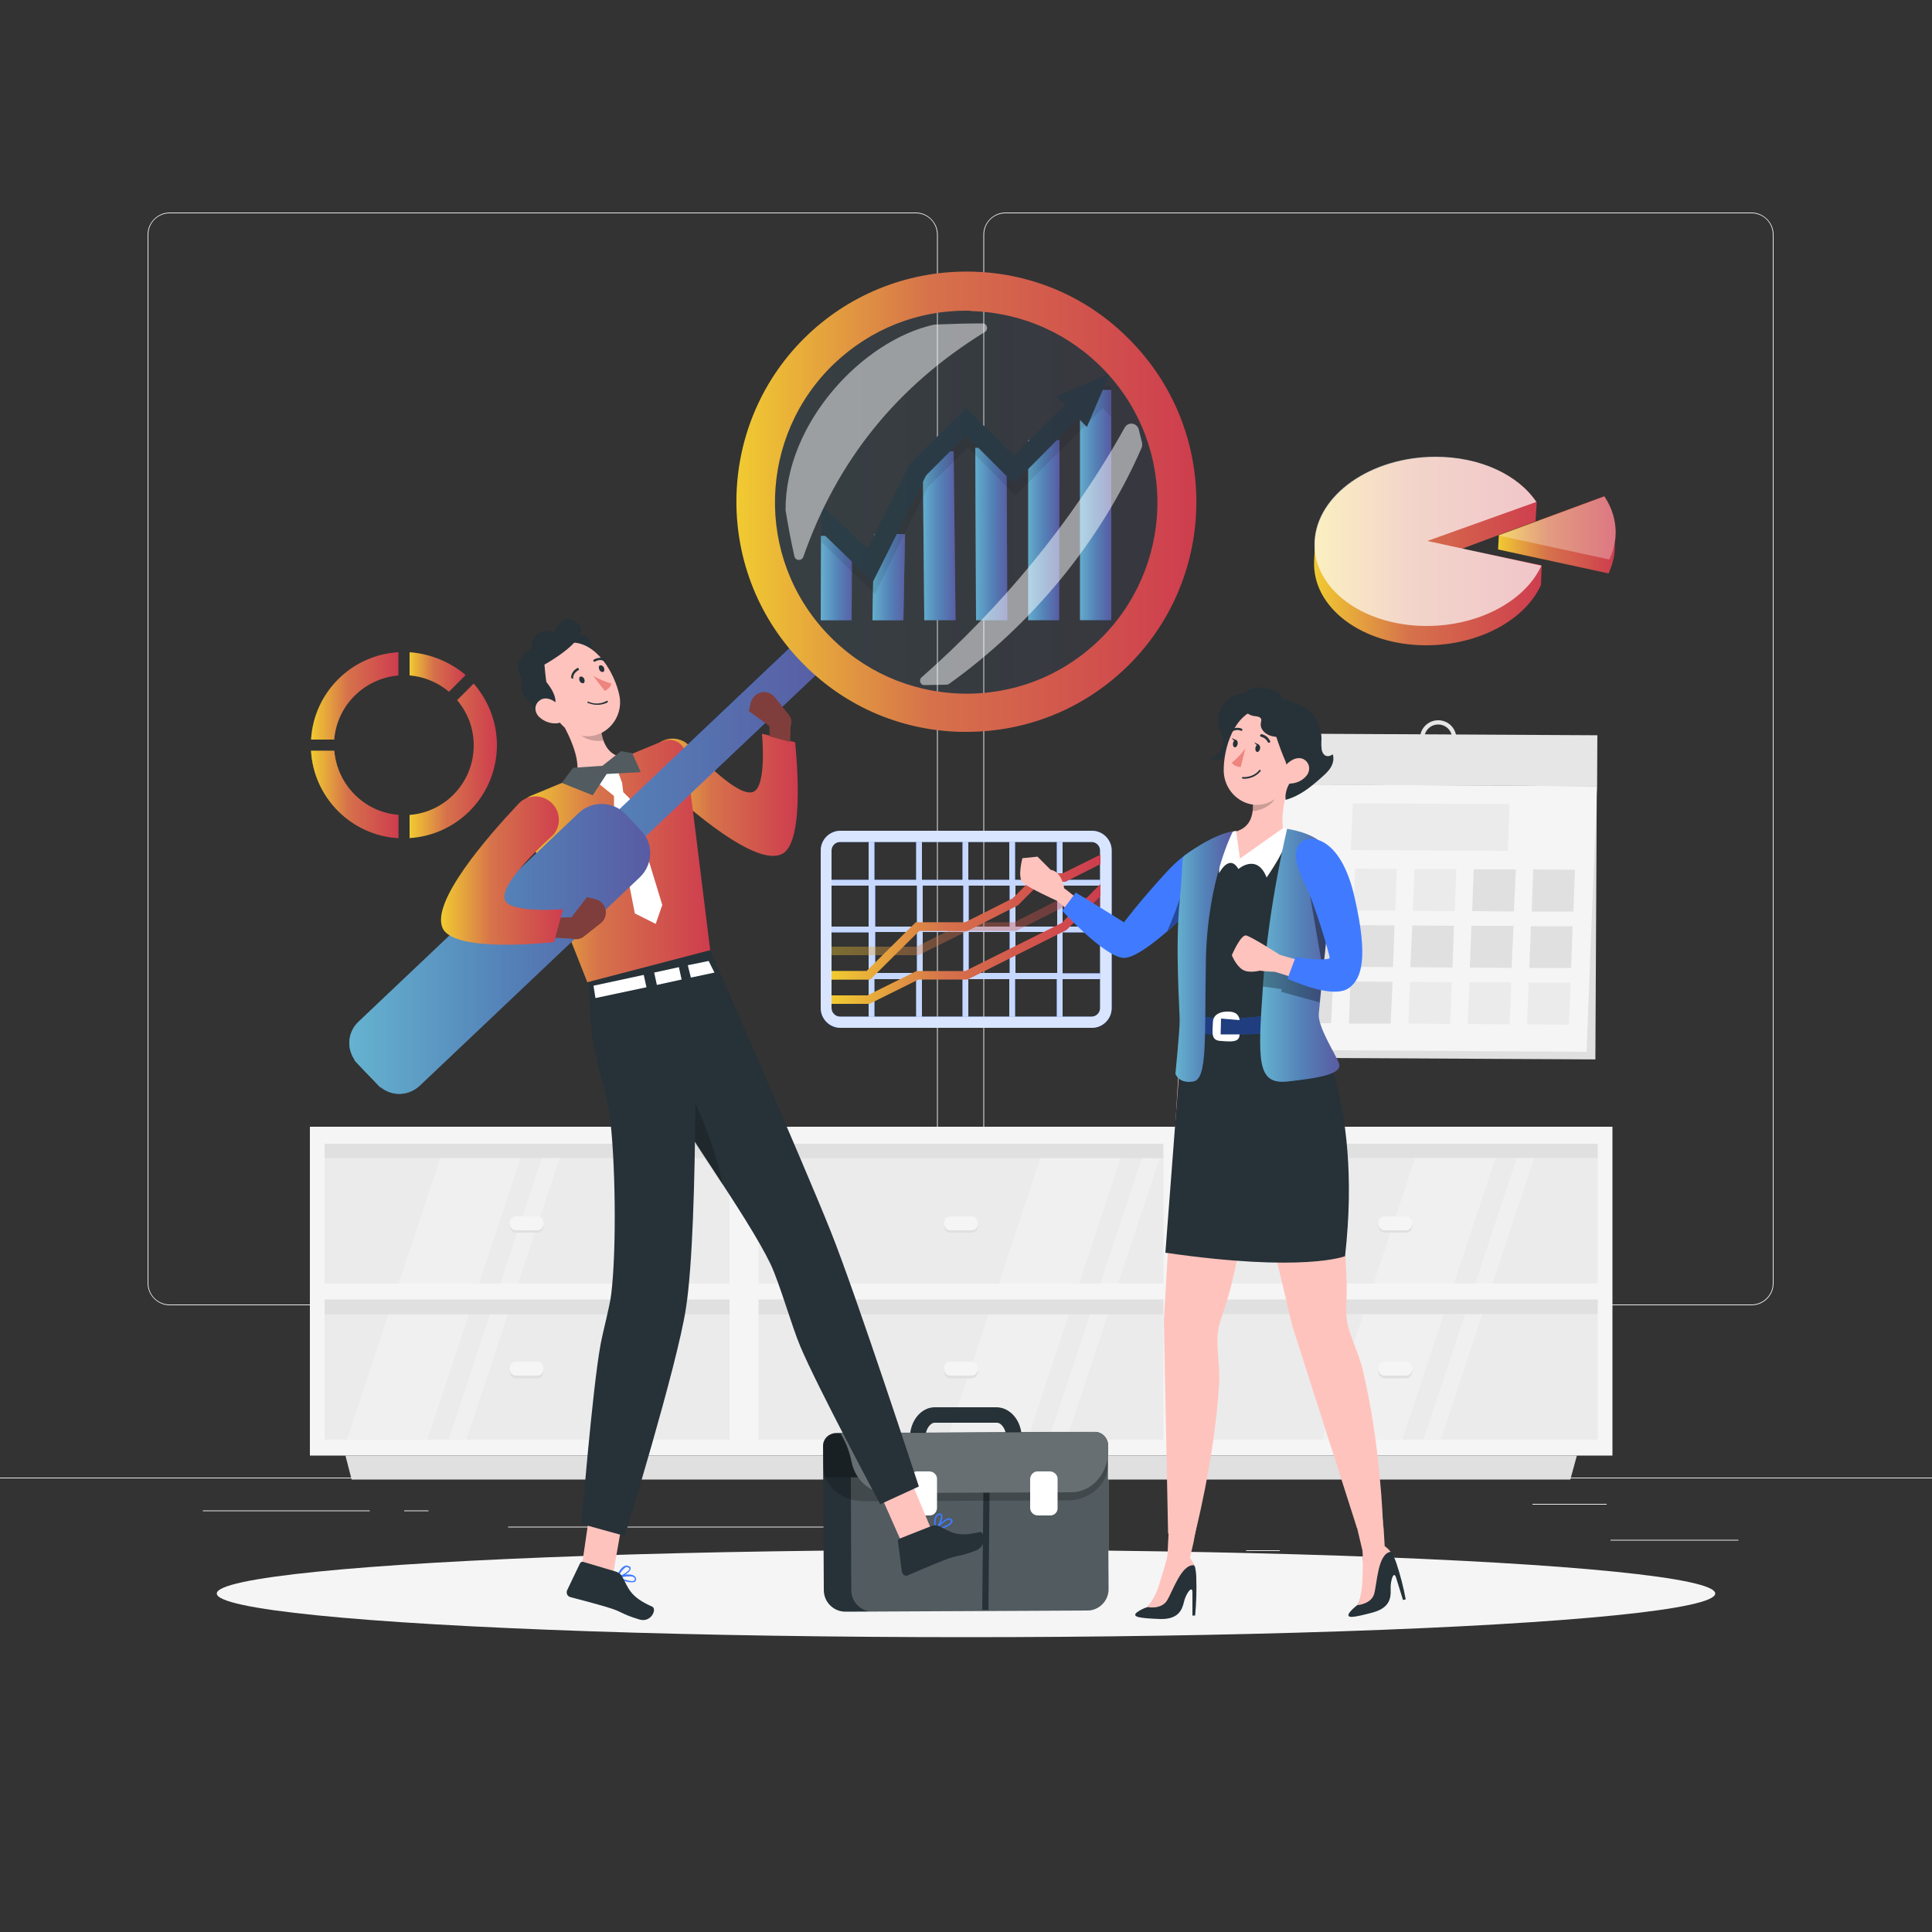 <?xml version="1.0" encoding="utf-8"?>
<!-- Generator: Adobe Illustrator 26.0.1, SVG Export Plug-In . SVG Version: 6.00 Build 0)  -->
<svg version="1.1" xmlns="http://www.w3.org/2000/svg" xmlns:xlink="http://www.w3.org/1999/xlink" x="0px" y="0px"
	 viewBox="0 0 500 500" style="enable-background:new 0 0 500 500;" xml:space="preserve">
<rect x="0" y="0" width="500" height="500" fill="#333333" stroke="none"/>
<style type="text/css">
	.st0{display:none;}
	.st1{display:inline;}
	.st2{fill:#407BFF;}
	.st3{opacity:0.9;fill:#FFFFFF;}
	.st4{fill:#EBEBEB;}
	.st5{fill:#F0F0F0;}
	.st6{fill:#E0E0E0;}
	.st7{fill:#F5F5F5;}
	.st8{fill:#E6E6E6;}
	.st9{fill:none;}
	.st10{fill:url(#SVGID_1_);}
	.st11{opacity:0.7;fill:#FFFFFF;}
	.st12{fill:url(#SVGID_00000008148454039232110380000013312311998436781985_);}
	.st13{opacity:0.3;fill:#FFFFFF;}
	.st14{opacity:0.8;}
	.st15{fill:#FFFFFF;}
	.st16{fill:url(#SVGID_00000173126122700925769490000003010823075234398116_);}
	.st17{opacity:0.6;}
	.st18{fill:url(#SVGID_00000108294588654805300130000017696264966657683617_);}
	.st19{fill:url(#SVGID_00000126305219800276805820000002391049847415729068_);}
	.st20{opacity:0.39;}
	.st21{fill:url(#SVGID_00000076602000049206158820000011942441899067349138_);}
	.st22{opacity:0.3;}
	.st23{fill:url(#SVGID_00000158737700885073557690000017623813756799589780_);}
	.st24{fill:url(#SVGID_00000174568501355200006650000007287838163247941793_);}
	.st25{opacity:0.6;fill:url(#SVGID_00000041258731764358705630000017658075115108101798_);}
	.st26{fill:url(#SVGID_00000000937976042940397000000000366143396875985283_);}
	.st27{opacity:0.1;}
	.st28{fill:url(#SVGID_00000069387451119490197090000010624833049359664809_);}
	.st29{fill:url(#SVGID_00000060738381537808704390000008033230317227869881_);}
	.st30{opacity:0.7;fill:url(#SVGID_00000043443191843279890030000006145318855227620257_);}
	.st31{fill:url(#SVGID_00000007411293427538510950000016674677306495509656_);}
	.st32{opacity:0.3;fill:url(#SVGID_00000042713575331978842530000004158004703879978158_);}
	.st33{fill:url(#SVGID_00000035506633974942404730000000691796154790758334_);}
	.st34{opacity:0.4;fill:url(#SVGID_00000024713056039256485720000002684028669411899572_);}
	.st35{fill:url(#SVGID_00000068649334560334832720000014010756510901166757_);}
	.st36{fill:url(#SVGID_00000175309984085536482590000015736593764815159448_);}
	.st37{fill:#263238;}
	.st38{fill:url(#SVGID_00000119097703581173444570000016189151365517158842_);}
	.st39{opacity:0.3;fill:url(#SVGID_00000121989852314819866420000008203203508558519965_);}
	.st40{fill:url(#SVGID_00000171691597789859691960000004501916804824768427_);}
	.st41{opacity:0.7;fill:url(#SVGID_00000114766037005909483600000001649064750610823094_);}
	.st42{fill:url(#SVGID_00000064320631544808611340000007153853416874806437_);}
	.st43{opacity:0.2;fill:url(#SVGID_00000018930532527785726390000018243963538833404825_);}
	.st44{fill:url(#SVGID_00000010308088951430457570000008037409817634544521_);}
	.st45{opacity:0.2;fill:#FFFFFF;}
	.st46{opacity:0.2;}
	.st47{fill:#FFC3BD;}
	.st48{opacity:0.4;}
	.st49{opacity:0.5;}
	.st50{opacity:0.2;enable-background:new    ;}
	.st51{fill:#ED847E;}
	.st52{fill:url(#SVGID_00000019666717961204632860000012203693298571884707_);}
	.st53{fill:url(#SVGID_00000109751356266455810530000015921986270785199237_);}
	.st54{opacity:0.1;fill:url(#SVGID_00000161606147093566835140000015052936168857319821_);}
	.st55{fill:url(#SVGID_00000103957875280578826670000010823839592160482960_);}
	.st56{fill:url(#SVGID_00000078025157534233137290000011320107089187758268_);}
	.st57{fill:url(#SVGID_00000010281572299240199320000001440716565545535896_);}
	.st58{fill:url(#SVGID_00000075134365933830515680000008146984182467966855_);}
	.st59{opacity:0.5;fill:url(#SVGID_00000042709453329684358120000005174011378309698444_);}
	.st60{fill:url(#SVGID_00000167379291333588800000000004886787886057781377_);}
	.st61{fill:#7F3E3B;}
	.st62{fill:url(#SVGID_00000023248355707201289590000017232827790419113651_);}
	.st63{opacity:0.5;fill:#FFFFFF;}
</style>
<g id="Background_Complete">
</g>
<g id="Background_Simple" class="st0">
	<g class="st1">
		<path class="st2" d="M95,135c9.8-53,178.5-90.5,209-45c14.7,22-29.9,80.6-15.6,102.9c18.5,28.7,119,5.1,129.8,37.4
			c26.5,79.1-243.3,202.1-294.9,136.1c-23.2-29.7,74.1-93,68.6-130C186.8,201.9,88.7,168.9,95,135z"/>
		<path class="st3" d="M95,135c9.8-53,178.5-90.5,209-45c14.7,22-29.9,80.6-15.6,102.9c18.5,28.7,119,5.1,129.8,37.4
			c26.5,79.1-243.3,202.1-294.9,136.1c-23.2-29.7,74.1-93,68.6-130C186.8,201.9,88.7,168.9,95,135z"/>
	</g>
</g>
<g id="Shadow">
</g>
<g id="Chart_4">
</g>
<g id="Chart_3">
</g>
<g id="Chart_2">
</g>
<g id="Chart_1">
</g>
<g id="Briefcase">
</g>
<g id="Character_2">
</g>
<g id="Character_1">
	<g>
		<g>
			<rect x="416.8" y="398.5" class="st4" width="33.1" height="0.2"/>
			<rect x="322.5" y="401.2" class="st4" width="8.7" height="0.2"/>
			<rect x="396.6" y="389.2" class="st4" width="19.2" height="0.2"/>
			<rect x="52.5" y="390.9" class="st4" width="43.2" height="0.2"/>
			<rect x="104.6" y="390.9" class="st4" width="6.3" height="0.2"/>
			<rect x="131.5" y="395.1" class="st4" width="93.7" height="0.2"/>
			<path class="st4" d="M237,337.8H43.9c-3.1,0-5.7-2.6-5.7-5.7V60.7c0-3.1,2.6-5.7,5.7-5.7H237c3.1,0,5.7,2.6,5.7,5.7v271.4
				C242.7,335.2,240.2,337.8,237,337.8z M43.9,55.2c-3,0-5.5,2.4-5.5,5.5v271.4c0,3,2.4,5.5,5.5,5.5H237c3,0,5.5-2.4,5.5-5.5V60.7
				c0-3-2.4-5.5-5.5-5.5H43.9z"/>
			<path class="st4" d="M453.3,337.8H260.2c-3.1,0-5.7-2.6-5.7-5.7V60.7c0-3.1,2.6-5.7,5.7-5.7h193.1c3.1,0,5.7,2.6,5.7,5.7v271.4
				C459,335.2,456.5,337.8,453.3,337.8z M260.2,55.2c-3,0-5.5,2.4-5.5,5.5v271.4c0,3,2.4,5.5,5.5,5.5h193.1c3,0,5.5-2.4,5.5-5.5
				V60.7c0-3-2.4-5.5-5.5-5.5H260.2z"/>
			<rect y="382.4" class="st4" width="500" height="0.2"/>
		</g>
		<g>
			<g>
				<rect x="82.1" y="293.5" class="st4" width="108.6" height="40.8"/>
				<rect x="82.1" y="334.2" class="st4" width="108.6" height="40.8"/>
				<g>
					<polygon class="st5" points="123.3,334.2 136.8,293.5 116,293.5 102.5,334.2 					"/>
					<polygon class="st5" points="146.9,293.5 142.3,293.5 128.8,334.2 133.4,334.2 					"/>
				</g>
				<g>
					<polygon class="st5" points="109.8,375 123.3,334.2 102.5,334.2 89,375 					"/>
					<polygon class="st5" points="133.4,334.2 128.8,334.2 115.3,375 119.9,375 					"/>
				</g>
				
					<rect x="134.3" y="243.4" transform="matrix(-1.836970e-16 1 -1 -1.836970e-16 434.016 161.309)" class="st6" width="4.1" height="108.6"/>
				
					<rect x="134.3" y="283.8" transform="matrix(-1.836970e-16 1 -1 -1.836970e-16 474.448 201.742)" class="st6" width="4.1" height="108.6"/>
				<g>
					<path class="st6" d="M139.1,319c0.9,0,1.6-0.8,1.6-1.8c0-1-0.7-1.8-1.6-1.8c-0.5,0-5.1,0-5.6,0c-0.9,0-1.6,0.8-1.6,1.8
						c0,1,0.7,1.8,1.6,1.8C134.1,319,138.6,319,139.1,319z"/>
					<path class="st7" d="M139.1,318.4c0.9,0,1.6-0.8,1.6-1.8c0-1-0.7-1.8-1.6-1.8c-0.5,0-5.1,0-5.6,0c-0.9,0-1.6,0.8-1.6,1.8
						c0,1,0.7,1.8,1.6,1.8C134.1,318.4,138.6,318.4,139.1,318.4z"/>
				</g>
				<g>
					<path class="st6" d="M139.1,356.7c0.9,0,1.6-0.8,1.6-1.8c0-1-0.7-1.8-1.6-1.8c-0.5,0-5.1,0-5.6,0c-0.9,0-1.6,0.8-1.6,1.8
						c0,1,0.7,1.8,1.6,1.8C134.1,356.7,138.6,356.7,139.1,356.7z"/>
					<path class="st7" d="M139.1,356c0.9,0,1.6-0.8,1.6-1.8c0-1-0.7-1.8-1.6-1.8c-0.5,0-5.1,0-5.6,0c-0.9,0-1.6,0.8-1.6,1.8
						c0,1,0.7,1.8,1.6,1.8C134.1,356,138.6,356,139.1,356z"/>
				</g>
				<path class="st7" d="M80.2,291.6v85.1h1.9H84h104.8h1.9h1.9v-85.1H80.2z M188.7,372.6H84v-36.3h104.8V372.6z M188.7,332.2H84
					V296h104.8V332.2z"/>
				<g>
					<rect x="194.4" y="293.5" class="st4" width="108.6" height="40.8"/>
					<rect x="194.4" y="334.2" class="st4" width="108.6" height="40.8"/>
					<g>
						<polygon class="st5" points="278.6,334.2 292.1,293.5 271.3,293.5 257.8,334.2 						"/>
						<polygon class="st5" points="302.2,293.5 297.6,293.5 284.1,334.2 288.7,334.2 						"/>
					</g>
					<g>
						<polygon class="st5" points="265.1,375 278.6,334.2 257.8,334.2 244.3,375 						"/>
						<polygon class="st5" points="288.7,334.2 284.1,334.2 270.6,375 275.2,375 						"/>
					</g>
					
						<rect x="246.7" y="243.4" transform="matrix(-1.836970e-16 1 -1 -1.836970e-16 546.389 48.935)" class="st6" width="4.1" height="108.6"/>
					
						<rect x="246.7" y="283.8" transform="matrix(-1.836970e-16 1 -1 -1.836970e-16 586.822 89.368)" class="st6" width="4.1" height="108.6"/>
					<g>
						<path class="st6" d="M251.5,319c0.9,0,1.6-0.8,1.6-1.8c0-1-0.7-1.8-1.6-1.8c-0.5,0-5.1,0-5.6,0c-0.9,0-1.6,0.8-1.6,1.8
							c0,1,0.7,1.8,1.6,1.8C246.4,319,251,319,251.5,319z"/>
						<path class="st7" d="M251.5,318.4c0.9,0,1.6-0.8,1.6-1.8c0-1-0.7-1.8-1.6-1.8c-0.5,0-5.1,0-5.6,0c-0.9,0-1.6,0.8-1.6,1.8
							c0,1,0.7,1.8,1.6,1.8C246.4,318.4,251,318.4,251.5,318.4z"/>
					</g>
					<g>
						<path class="st6" d="M251.5,356.7c0.9,0,1.6-0.8,1.6-1.8c0-1-0.7-1.8-1.6-1.8c-0.5,0-5.1,0-5.6,0c-0.9,0-1.6,0.8-1.6,1.8
							c0,1,0.7,1.8,1.6,1.8C246.4,356.7,251,356.7,251.5,356.7z"/>
						<path class="st7" d="M251.5,356c0.9,0,1.6-0.8,1.6-1.8c0-1-0.7-1.8-1.6-1.8c-0.5,0-5.1,0-5.6,0c-0.9,0-1.6,0.8-1.6,1.8
							c0,1,0.7,1.8,1.6,1.8C246.4,356,251,356,251.5,356z"/>
					</g>
					<path class="st7" d="M192.5,291.6v85.1h1.9h1.9h104.8h1.9h1.9v-85.1H192.5z M301.1,372.6H196.3v-36.3h104.8V372.6z
						 M301.1,332.2H196.3V296h104.8V332.2z"/>
				</g>
				<g>
					<rect x="306.8" y="293.5" class="st4" width="108.6" height="40.8"/>
					<rect x="306.8" y="334.2" class="st4" width="108.6" height="40.8"/>
					<g>
						<polygon class="st5" points="375.6,334.2 389.1,293.5 368.3,293.5 354.8,334.2 						"/>
						<polygon class="st5" points="399.1,293.5 394.6,293.5 381.1,334.2 385.6,334.2 						"/>
					</g>
					<g>
						<polygon class="st5" points="362.1,375 375.6,334.2 354.8,334.2 341.3,375 						"/>
						<polygon class="st5" points="385.6,334.2 381.1,334.2 367.6,375 372.1,375 						"/>
					</g>
					
						<rect x="359" y="243.4" transform="matrix(-1.836970e-16 1 -1 -1.836970e-16 658.763 -63.438)" class="st6" width="4.1" height="108.6"/>
					
						<rect x="359" y="283.8" transform="matrix(-1.836970e-16 1 -1 -1.836970e-16 699.195 -23.005)" class="st6" width="4.1" height="108.6"/>
					<g>
						<path class="st6" d="M363.9,319c0.9,0,1.6-0.8,1.6-1.8c0-1-0.7-1.8-1.6-1.8c-0.5,0-5.1,0-5.6,0c-0.9,0-1.6,0.8-1.6,1.8
							c0,1,0.7,1.8,1.6,1.8C358.8,319,363.4,319,363.9,319z"/>
						<path class="st7" d="M363.9,318.4c0.9,0,1.6-0.8,1.6-1.8c0-1-0.7-1.8-1.6-1.8c-0.5,0-5.1,0-5.6,0c-0.9,0-1.6,0.8-1.6,1.8
							c0,1,0.7,1.8,1.6,1.8C358.8,318.4,363.4,318.4,363.9,318.4z"/>
					</g>
					<g>
						<path class="st6" d="M363.9,356.7c0.9,0,1.6-0.8,1.6-1.8c0-1-0.7-1.8-1.6-1.8c-0.5,0-5.1,0-5.6,0c-0.9,0-1.6,0.8-1.6,1.8
							c0,1,0.7,1.8,1.6,1.8C358.8,356.7,363.4,356.7,363.9,356.7z"/>
						<path class="st7" d="M363.9,356c0.9,0,1.6-0.8,1.6-1.8c0-1-0.7-1.8-1.6-1.8c-0.5,0-5.1,0-5.6,0c-0.9,0-1.6,0.8-1.6,1.8
							c0,1,0.7,1.8,1.6,1.8C358.8,356,363.4,356,363.9,356z"/>
					</g>
					<path class="st7" d="M304.9,291.6v85.1h1.9h1.9h104.8h1.9h1.9v-85.1H304.9z M413.5,372.6H308.7v-36.3h104.8V372.6z
						 M413.5,332.2H308.7V296h104.8V332.2z"/>
				</g>
			</g>
			<polygon class="st6" points="406.4,382.9 91,382.9 89.4,376.7 408.1,376.7 			"/>
		</g>
		<g>
			<g>
				
					<rect x="336.8" y="197.6" transform="matrix(5.244717e-03 -1 1 5.244717e-03 131.615 609.507)" class="st6" width="70.7" height="81.9"/>
				
					<rect x="331.4" y="190" transform="matrix(-1 -5.244717e-03 5.244717e-03 -1 743.731 395.222)" class="st8" width="81.9" height="13.2"/>
				<polygon class="st7" points="328.6,271.7 410.6,272.2 413.3,203.5 331.4,203 				"/>
				<polygon class="st4" points="349.6,220 390.2,220.2 390.7,208.1 350.1,207.9 				"/>
				<polygon class="st6" points="396.4,235.9 407.2,235.9 407.6,225.1 396.8,225 				"/>
				<polygon class="st6" points="381,235.8 391.8,235.9 392.3,225 381.4,225 				"/>
				<g>
					<polygon class="st6" points="395.8,250.5 406.6,250.5 407,239.7 396.2,239.7 					"/>
				</g>
				<g>
					<polygon class="st4" points="395.2,265.1 406,265.2 406.5,254.3 395.6,254.3 					"/>
				</g>
				<polygon class="st6" points="380.4,250.4 391.2,250.5 391.7,239.6 380.8,239.6 				"/>
				<polygon class="st6" points="365,250.3 375.9,250.4 376.3,239.6 365.5,239.5 				"/>
				<polygon class="st6" points="349.7,250.2 360.5,250.3 360.9,239.5 350.1,239.4 				"/>
				<polygon class="st6" points="334.3,250.2 345.1,250.2 345.6,239.4 334.7,239.3 				"/>
				<polygon class="st4" points="379.8,265 390.7,265.1 391.1,254.2 380.3,254.2 				"/>
				<polygon class="st4" points="364.5,264.9 375.3,265 375.7,254.2 364.9,254.1 				"/>
				<polygon class="st6" points="349.1,264.9 359.9,264.9 360.4,254.1 349.5,254 				"/>
				<polygon class="st9" points="365.6,235.7 376.5,235.8 376.9,224.9 366.1,224.9 				"/>
				<polygon class="st4" points="365.6,235.7 376.5,235.8 376.9,224.9 366.1,224.9 				"/>
				<polygon class="st9" points="350.3,235.6 361.1,235.7 361.5,224.9 350.7,224.8 				"/>
				<polygon class="st4" points="350.3,235.6 361.1,235.7 361.5,224.9 350.7,224.8 				"/>
				<polygon class="st9" points="334.9,235.6 345.7,235.6 346.2,224.8 335.3,224.7 				"/>
				<polygon class="st4" points="334.9,235.6 345.7,235.6 346.2,224.8 335.3,224.7 				"/>
				<polygon class="st6" points="333.7,264.8 344.5,264.8 345,254 334.1,253.9 				"/>
			</g>
			<path class="st8" d="M372.2,186.4c-2.6,0-4.7,2.1-4.7,4.7c0,2.6,2.1,4.7,4.7,4.7c2.6,0,4.7-2.1,4.7-4.7
				C376.9,188.5,374.8,186.4,372.2,186.4z M372.2,194.7c-2,0-3.6-1.6-3.6-3.6c0-2,1.6-3.6,3.6-3.6c2,0,3.6,1.6,3.6,3.6
				C375.8,193.1,374.1,194.7,372.2,194.7z"/>
		</g>
		<ellipse id="_x3C_Path_x3E__1_" class="st7" cx="250" cy="412.4" rx="193.9" ry="11.3"/>
		<linearGradient id="SVGID_1_" gradientUnits="userSpaceOnUse" x1="339.94" y1="142.506" x2="398.957" y2="142.506">
			<stop  offset="0" style="stop-color:#F1CB31"/>
			<stop  offset="0.42" style="stop-color:#D6724B"/>
			<stop  offset="1" style="stop-color:#CE3D4E"/>
		</linearGradient>
		<path class="st10" d="M399,146.3l-20.6-4.3l19-7.1l0.3-4.9c-4.7-7-14.5-11.7-26.1-11.7c-16.7,0-30.7,9.8-31.3,21.9
			c0,0.3,0,0.7,0,1c0,0.3-0.2,3.6-0.2,3.9c-0.6,12.1,12.4,21.9,29,21.9c13.7,0,25.6-6.6,29.7-15.6L399,146.3z"/>
		<path class="st11" d="M369.4,140l28.2-10.1c-4.7-7-14.5-11.7-26.1-11.7c-16.7,0-30.7,9.8-31.3,21.9c-0.6,12.1,12.4,21.9,29,21.9
			c13.7,0,25.6-6.6,29.7-15.6L369.4,140z"/>
		
			<linearGradient id="SVGID_00000171678054256211361260000000804570014075221385_" gradientUnits="userSpaceOnUse" x1="387.695" y1="138.436" x2="418.063" y2="138.436">
			<stop  offset="0" style="stop-color:#F1CB31"/>
			<stop  offset="0.42" style="stop-color:#D6724B"/>
			<stop  offset="1" style="stop-color:#CE3D4E"/>
		</linearGradient>
		<path style="fill:url(#SVGID_00000171678054256211361260000000804570014075221385_);" d="M387.7,142.2l28.6,6.2
			c0.9-2,1.5-4.1,1.6-6.2c0-0.6,0-1.2,0-1.8c0.1-0.6,0.2-1.2,0.2-1.9c0.2-3.7-0.9-7.1-2.9-10.1l-27.3,10.1L387.7,142.2z"/>
		<path class="st13" d="M416.5,144.8c0.9-2,1.5-4.1,1.6-6.2c0.2-3.7-0.9-7.1-2.9-10.1l-27.3,10.1L416.5,144.8z"/>
		<g>
			<g>
				<path class="st2" d="M286.2,229.2v-1.5H275v-11.3h-1.5v11.3h-10.8v-11.3h-1.5v11.3h-10.6v-11.3h-1.5v11.3h-10.5v-11.3h-1.5v11.3
					h-10.8v-11.3h-1.5v11.3h-11.1v1.5h11.1v10.6h-11.1v1.5h11.1v10.6h-11.1v1.5h11.1v11.3h1.5v-11.3h10.8v11.3h1.5v-11.3h10.5v11.3
					h1.5v-11.3h10.6v11.3h1.5v-11.3h10.8v11.3h1.5v-11.3h11.2v-1.5H275v-10.6h11.2v-1.5H275v-10.6H286.2z M261.3,229.2v10.6h-10.6
					v-10.6H261.3z M249.3,229.2v10.6h-10.5v-10.6H249.3z M226.5,229.2h10.8v10.6h-10.8V229.2z M226.5,251.8v-10.6h10.8v10.6H226.5z
					 M238.8,251.8v-10.6h10.5v10.6H238.8z M250.7,251.8v-10.6h10.6v10.6H250.7z M273.6,251.8h-10.8v-10.6h10.8V251.8z M273.6,239.8
					h-10.8v-10.6h10.8V239.8z"/>
				<path class="st11" d="M286.2,229.2v-1.5H275v-11.3h-1.5v11.3h-10.8v-11.3h-1.5v11.3h-10.6v-11.3h-1.5v11.3h-10.5v-11.3h-1.5
					v11.3h-10.8v-11.3h-1.5v11.3h-11.1v1.5h11.1v10.6h-11.1v1.5h11.1v10.6h-11.1v1.5h11.1v11.3h1.5v-11.3h10.8v11.3h1.5v-11.3h10.5
					v11.3h1.5v-11.3h10.6v11.3h1.5v-11.3h10.8v11.3h1.5v-11.3h11.2v-1.5H275v-10.6h11.2v-1.5H275v-10.6H286.2z M261.3,229.2v10.6
					h-10.6v-10.6H261.3z M249.3,229.2v10.6h-10.5v-10.6H249.3z M226.5,229.2h10.8v10.6h-10.8V229.2z M226.5,251.8v-10.6h10.8v10.6
					H226.5z M238.8,251.8v-10.6h10.5v10.6H238.8z M250.7,251.8v-10.6h10.6v10.6H250.7z M273.6,251.8h-10.8v-10.6h10.8V251.8z
					 M273.6,239.8h-10.8v-10.6h10.8V239.8z"/>
			</g>
			<g>
				<g>
					<path class="st2" d="M282.6,266h-65.1c-2.8,0-5.1-2.3-5.1-5.1v-40.8c0-2.8,2.3-5.1,5.1-5.1h65.1c2.8,0,5.1,2.3,5.1,5.1v40.8
						C287.7,263.7,285.4,266,282.6,266z M217.4,217.9c-1.2,0-2.2,1-2.2,2.2v40.8c0,1.2,1,2.2,2.2,2.2h65.1c1.2,0,2.2-1,2.2-2.2
						v-40.8c0-1.2-1-2.2-2.2-2.2H217.4z"/>
				</g>
				<g class="st14">
					<path class="st15" d="M282.6,266h-65.1c-2.8,0-5.1-2.3-5.1-5.1v-40.8c0-2.8,2.3-5.1,5.1-5.1h65.1c2.8,0,5.1,2.3,5.1,5.1v40.8
						C287.7,263.7,285.4,266,282.6,266z M217.4,217.9c-1.2,0-2.2,1-2.2,2.2v40.8c0,1.2,1,2.2,2.2,2.2h65.1c1.2,0,2.2-1,2.2-2.2
						v-40.8c0-1.2-1-2.2-2.2-2.2H217.4z"/>
				</g>
			</g>
		</g>
		<g>
			<g>
				
					<linearGradient id="SVGID_00000085965158992350106210000008428794860774819497_" gradientUnits="userSpaceOnUse" x1="215.218" y1="237.351" x2="284.782" y2="237.351">
					<stop  offset="0" style="stop-color:#F1CB31"/>
					<stop  offset="0.42" style="stop-color:#D6724B"/>
					<stop  offset="1" style="stop-color:#CE3D4E"/>
				</linearGradient>
				<polygon style="fill:url(#SVGID_00000085965158992350106210000008428794860774819497_);" points="275.1,226 268.6,226 
					262.1,232.5 249.8,238.7 237,238.7 224.3,251.3 215.2,251.3 215.2,253.5 225.2,253.5 237.9,240.9 250.4,240.9 263.4,234.3 
					269.5,228.2 275.7,228.2 284.8,223.6 284.8,221.2 				"/>
			</g>
			<g class="st17">
				
					<linearGradient id="SVGID_00000067233669583793886050000001695233680842427530_" gradientUnits="userSpaceOnUse" x1="215.218" y1="237.351" x2="284.782" y2="237.351">
					<stop  offset="0" style="stop-color:#F1CB31"/>
					<stop  offset="0.42" style="stop-color:#D6724B"/>
					<stop  offset="1" style="stop-color:#CE3D4E"/>
				</linearGradient>
				<polygon style="fill:url(#SVGID_00000067233669583793886050000001695233680842427530_);" points="275.1,226 268.6,226 
					262.1,232.5 249.8,238.7 237,238.7 224.3,251.3 215.2,251.3 215.2,253.5 225.2,253.5 237.9,240.9 250.4,240.9 263.4,234.3 
					269.5,228.2 275.7,228.2 284.8,223.6 284.8,221.2 				"/>
			</g>
		</g>
		<g>
			
				<linearGradient id="SVGID_00000179604442452162791800000005190532785922057365_" gradientUnits="userSpaceOnUse" x1="215.218" y1="244.332" x2="284.782" y2="244.332">
				<stop  offset="0" style="stop-color:#F1CB31"/>
				<stop  offset="0.42" style="stop-color:#D6724B"/>
				<stop  offset="1" style="stop-color:#CE3D4E"/>
			</linearGradient>
			<polygon style="fill:url(#SVGID_00000179604442452162791800000005190532785922057365_);" points="274.7,238.9 249.8,251.3 
				237.2,251.3 224.5,257.6 215.2,257.6 215.2,259.8 225,259.8 237.7,253.5 250.4,253.5 276,240.7 284.8,231.9 284.8,228.8 			"/>
		</g>
		<g class="st20">
			<g>
				
					<linearGradient id="SVGID_00000008120996646151599090000006602435584443691907_" gradientUnits="userSpaceOnUse" x1="215.218" y1="239.762" x2="284.782" y2="239.762">
					<stop  offset="0" style="stop-color:#F1CB31"/>
					<stop  offset="0.42" style="stop-color:#D6724B"/>
					<stop  offset="1" style="stop-color:#CE3D4E"/>
				</linearGradient>
				<polygon style="fill:url(#SVGID_00000008120996646151599090000006602435584443691907_);" points="275.1,232.3 262.5,238.7 
					249.8,238.7 237.2,245 215.2,245 215.2,247.2 237.7,247.2 250.4,240.9 263,240.9 275.7,234.5 284.8,234.5 284.8,232.3 				"/>
			</g>
			<g class="st22">
				
					<linearGradient id="SVGID_00000073694214106391838630000003602578607387802801_" gradientUnits="userSpaceOnUse" x1="215.218" y1="239.762" x2="284.782" y2="239.762">
					<stop  offset="0" style="stop-color:#F1CB31"/>
					<stop  offset="0.42" style="stop-color:#D6724B"/>
					<stop  offset="1" style="stop-color:#CE3D4E"/>
				</linearGradient>
				<polygon style="fill:url(#SVGID_00000073694214106391838630000003602578607387802801_);" points="275.1,232.3 262.5,238.7 
					249.8,238.7 237.2,245 215.2,245 215.2,247.2 237.7,247.2 250.4,240.9 263,240.9 275.7,234.5 284.8,234.5 284.8,232.3 				"/>
			</g>
		</g>
		<g>
			
				<linearGradient id="SVGID_00000090974600470066528060000001814910879739397535_" gradientUnits="userSpaceOnUse" x1="212.367" y1="149.58" x2="220.518" y2="149.58">
				<stop  offset="0" style="stop-color:#65B3D0"/>
				<stop  offset="0.52" style="stop-color:#5482B8"/>
				<stop  offset="1" style="stop-color:#595BA3"/>
			</linearGradient>
			<polygon style="fill:url(#SVGID_00000090974600470066528060000001814910879739397535_);" points="220.5,138.7 212.5,138.7 
				212.4,160.5 220.4,160.5 			"/>
			
				<linearGradient id="SVGID_00000119822969054990490750000007149597243290000300_" gradientUnits="userSpaceOnUse" x1="212.367" y1="149.58" x2="220.518" y2="149.58">
				<stop  offset="0" style="stop-color:#65B3D0"/>
				<stop  offset="0.52" style="stop-color:#5482B8"/>
				<stop  offset="1" style="stop-color:#595BA3"/>
			</linearGradient>
			<polygon style="opacity:0.6;fill:url(#SVGID_00000119822969054990490750000007149597243290000300_);" points="220.5,138.7 
				212.5,138.7 212.4,160.5 220.4,160.5 			"/>
			<g>
				
					<linearGradient id="SVGID_00000115474068096467287140000014785045734693039494_" gradientUnits="userSpaceOnUse" x1="279.481" y1="130.706" x2="287.535" y2="130.706">
					<stop  offset="0" style="stop-color:#65B3D0"/>
					<stop  offset="0.52" style="stop-color:#5482B8"/>
					<stop  offset="1" style="stop-color:#595BA3"/>
				</linearGradient>
				
					<rect x="279.5" y="100.9" style="fill:url(#SVGID_00000115474068096467287140000014785045734693039494_);" width="8.1" height="59.6"/>
			</g>
			<g class="st27">
				
					<linearGradient id="SVGID_00000096754746547959171620000006637234560285034888_" gradientUnits="userSpaceOnUse" x1="279.481" y1="130.706" x2="287.535" y2="130.706">
					<stop  offset="0" style="stop-color:#65B3D0"/>
					<stop  offset="0.52" style="stop-color:#5482B8"/>
					<stop  offset="1" style="stop-color:#595BA3"/>
				</linearGradient>
				
					<rect x="279.5" y="100.9" style="fill:url(#SVGID_00000096754746547959171620000006637234560285034888_);" width="8.1" height="59.6"/>
			</g>
			<g>
				
					<linearGradient id="SVGID_00000003795310895965858230000014729015973050130362_" gradientUnits="userSpaceOnUse" x1="225.79" y1="149.331" x2="234.228" y2="149.331">
					<stop  offset="0" style="stop-color:#65B3D0"/>
					<stop  offset="0.52" style="stop-color:#5482B8"/>
					<stop  offset="1" style="stop-color:#595BA3"/>
				</linearGradient>
				<polygon style="fill:url(#SVGID_00000003795310895965858230000014729015973050130362_);" points="234.2,138.2 226.2,138.2 
					225.8,160.5 233.8,160.5 				"/>
				
					<linearGradient id="SVGID_00000096057979814528880840000015717543583620302979_" gradientUnits="userSpaceOnUse" x1="225.79" y1="149.331" x2="234.228" y2="149.331">
					<stop  offset="0" style="stop-color:#65B3D0"/>
					<stop  offset="0.52" style="stop-color:#5482B8"/>
					<stop  offset="1" style="stop-color:#595BA3"/>
				</linearGradient>
				<polygon style="opacity:0.7;fill:url(#SVGID_00000096057979814528880840000015717543583620302979_);" points="234.2,138.2 
					226.2,138.2 225.8,160.5 233.8,160.5 				"/>
			</g>
			<g>
				
					<linearGradient id="SVGID_00000045602240908965267930000006383365896280977026_" gradientUnits="userSpaceOnUse" x1="266.059" y1="137.222" x2="274.162" y2="137.222">
					<stop  offset="0" style="stop-color:#65B3D0"/>
					<stop  offset="0.52" style="stop-color:#5482B8"/>
					<stop  offset="1" style="stop-color:#595BA3"/>
				</linearGradient>
				<polygon style="fill:url(#SVGID_00000045602240908965267930000006383365896280977026_);" points="274.2,113.9 266.1,113.9 
					266.1,160.5 274.1,160.5 				"/>
				
					<linearGradient id="SVGID_00000177461132108592204460000011974426216332318620_" gradientUnits="userSpaceOnUse" x1="266.059" y1="137.222" x2="274.162" y2="137.222">
					<stop  offset="0" style="stop-color:#65B3D0"/>
					<stop  offset="0.52" style="stop-color:#5482B8"/>
					<stop  offset="1" style="stop-color:#595BA3"/>
				</linearGradient>
				<polygon style="opacity:0.3;fill:url(#SVGID_00000177461132108592204460000011974426216332318620_);" points="274.2,113.9 
					266.1,113.9 266.1,160.5 274.1,160.5 				"/>
			</g>
			
				<linearGradient id="SVGID_00000170978392583055056130000006949995333270914957_" gradientUnits="userSpaceOnUse" x1="252.398" y1="138.198" x2="260.689" y2="138.198">
				<stop  offset="0" style="stop-color:#65B3D0"/>
				<stop  offset="0.52" style="stop-color:#5482B8"/>
				<stop  offset="1" style="stop-color:#595BA3"/>
			</linearGradient>
			<polygon style="fill:url(#SVGID_00000170978392583055056130000006949995333270914957_);" points="260.5,115.9 252.4,115.9 
				252.6,160.5 260.7,160.5 			"/>
			
				<linearGradient id="SVGID_00000021841423986751929790000016509753024134707612_" gradientUnits="userSpaceOnUse" x1="252.398" y1="138.198" x2="260.689" y2="138.198">
				<stop  offset="0" style="stop-color:#65B3D0"/>
				<stop  offset="0.52" style="stop-color:#5482B8"/>
				<stop  offset="1" style="stop-color:#595BA3"/>
			</linearGradient>
			<polygon style="opacity:0.4;fill:url(#SVGID_00000021841423986751929790000016509753024134707612_);" points="260.5,115.9 
				252.4,115.9 252.6,160.5 260.7,160.5 			"/>
			<g>
				
					<linearGradient id="SVGID_00000045595759472903707480000012267406790822318224_" gradientUnits="userSpaceOnUse" x1="238.755" y1="138.658" x2="247.267" y2="138.658">
					<stop  offset="0" style="stop-color:#65B3D0"/>
					<stop  offset="0.52" style="stop-color:#5482B8"/>
					<stop  offset="1" style="stop-color:#595BA3"/>
				</linearGradient>
				<polygon style="fill:url(#SVGID_00000045595759472903707480000012267406790822318224_);" points="246.8,116.8 238.8,116.8 
					239.2,160.5 247.3,160.5 				"/>
			</g>
			<g class="st22">
				
					<linearGradient id="SVGID_00000033360614533515837730000009602981028319788430_" gradientUnits="userSpaceOnUse" x1="238.755" y1="138.658" x2="247.267" y2="138.658">
					<stop  offset="0" style="stop-color:#65B3D0"/>
					<stop  offset="0.52" style="stop-color:#5482B8"/>
					<stop  offset="1" style="stop-color:#595BA3"/>
				</linearGradient>
				<polygon style="fill:url(#SVGID_00000033360614533515837730000009602981028319788430_);" points="246.8,116.8 238.8,116.8 
					239.2,160.5 247.3,160.5 				"/>
			</g>
		</g>
		<g>
			<g class="st27">
				<polygon points="212.5,140.2 226.4,153.7 240.1,126.1 250.5,115.8 262.8,128.2 285.4,105.6 287.6,107.9 287.6,99.9 279.7,99.9 
					281.9,102.1 262.8,121.1 250.5,108.7 236,123.2 225,145.2 212.6,133.2 				"/>
			</g>
			<g>
				<polygon class="st37" points="212.6,137.7 225.9,150.6 239.7,123 250,112.7 262.4,125.1 279.1,108.3 281.3,110.5 287.2,96.7 
					273.3,102.6 275.6,104.8 262.4,117.9 250,105.6 235.5,120 224.5,142 212.6,130.7 				"/>
			</g>
		</g>
		<g>
			<g>
				
					<linearGradient id="SVGID_00000010268536223777234260000006004761681505488514_" gradientUnits="userSpaceOnUse" x1="105.989" y1="173.969" x2="120.507" y2="173.969">
					<stop  offset="0" style="stop-color:#F1CB31"/>
					<stop  offset="0.42" style="stop-color:#D6724B"/>
					<stop  offset="1" style="stop-color:#CE3D4E"/>
				</linearGradient>
				<path style="fill:url(#SVGID_00000010268536223777234260000006004761681505488514_);" d="M106,168.8v6c3.9,0.3,7.4,1.9,10.2,4.2
					l4.3-4.3C116.6,171.4,111.5,169.2,106,168.8z"/>
				
					<linearGradient id="SVGID_00000085242711206098312300000013589399694751020479_" gradientUnits="userSpaceOnUse" x1="105.989" y1="173.969" x2="120.507" y2="173.969">
					<stop  offset="0" style="stop-color:#F1CB31"/>
					<stop  offset="0.42" style="stop-color:#D6724B"/>
					<stop  offset="1" style="stop-color:#CE3D4E"/>
				</linearGradient>
				<path style="opacity:0.3;fill:url(#SVGID_00000085242711206098312300000013589399694751020479_);" d="M106,168.8v6
					c3.9,0.3,7.4,1.9,10.2,4.2l4.3-4.3C116.6,171.4,111.5,169.2,106,168.8z"/>
			</g>
			<g>
				
					<linearGradient id="SVGID_00000062161120179316668020000015869822905006668171_" gradientUnits="userSpaceOnUse" x1="80.481" y1="205.631" x2="103.074" y2="205.631">
					<stop  offset="0" style="stop-color:#F1CB31"/>
					<stop  offset="0.42" style="stop-color:#D6724B"/>
					<stop  offset="1" style="stop-color:#CE3D4E"/>
				</linearGradient>
				<path style="fill:url(#SVGID_00000062161120179316668020000015869822905006668171_);" d="M103.1,210.9
					c-8.8-0.7-15.8-7.7-16.6-16.6h-6c0.7,12.1,10.4,21.9,22.6,22.6V210.9z"/>
				
					<linearGradient id="SVGID_00000114033380515780707450000010160577351695538088_" gradientUnits="userSpaceOnUse" x1="80.481" y1="205.631" x2="103.074" y2="205.631">
					<stop  offset="0" style="stop-color:#F1CB31"/>
					<stop  offset="0.42" style="stop-color:#D6724B"/>
					<stop  offset="1" style="stop-color:#CE3D4E"/>
				</linearGradient>
				<path style="opacity:0.7;fill:url(#SVGID_00000114033380515780707450000010160577351695538088_);" d="M103.1,210.9
					c-8.8-0.7-15.8-7.7-16.6-16.6h-6c0.7,12.1,10.4,21.9,22.6,22.6V210.9z"/>
			</g>
			<g>
				
					<linearGradient id="SVGID_00000124884791793810225420000007985333508828687264_" gradientUnits="userSpaceOnUse" x1="80.482" y1="180.123" x2="103.074" y2="180.123">
					<stop  offset="0" style="stop-color:#F1CB31"/>
					<stop  offset="0.42" style="stop-color:#D6724B"/>
					<stop  offset="1" style="stop-color:#CE3D4E"/>
				</linearGradient>
				<path style="fill:url(#SVGID_00000124884791793810225420000007985333508828687264_);" d="M86.5,191.4
					c0.7-8.8,7.7-15.8,16.6-16.6v-6c-12.1,0.7-21.9,10.4-22.6,22.6H86.5z"/>
				
					<linearGradient id="SVGID_00000152229409607054564590000014812236462715979422_" gradientUnits="userSpaceOnUse" x1="80.482" y1="180.123" x2="103.074" y2="180.123">
					<stop  offset="0" style="stop-color:#F1CB31"/>
					<stop  offset="0.42" style="stop-color:#D6724B"/>
					<stop  offset="1" style="stop-color:#CE3D4E"/>
				</linearGradient>
				<path style="opacity:0.2;fill:url(#SVGID_00000152229409607054564590000014812236462715979422_);" d="M86.5,191.4
					c0.7-8.8,7.7-15.8,16.6-16.6v-6c-12.1,0.7-21.9,10.4-22.6,22.6H86.5z"/>
			</g>
			
				<linearGradient id="SVGID_00000055682758495793963580000003272924563297762462_" gradientUnits="userSpaceOnUse" x1="105.989" y1="196.915" x2="128.63" y2="196.915">
				<stop  offset="0" style="stop-color:#F1CB31"/>
				<stop  offset="0.42" style="stop-color:#D6724B"/>
				<stop  offset="1" style="stop-color:#CE3D4E"/>
			</linearGradient>
			<path style="fill:url(#SVGID_00000055682758495793963580000003272924563297762462_);" d="M122.6,176.9l-4.3,4.3
				c2.7,3.2,4.3,7.2,4.3,11.7c0,9.5-7.3,17.3-16.6,18v6c12.6-0.8,22.6-11.2,22.6-24.1C128.6,186.7,126.3,181.2,122.6,176.9z"/>
		</g>
		<g>
			<g>
				<path class="st37" d="M264.4,372h-4c0-2.2-1.3-3.8-2.4-3.8h-16.1c-1.1,0-2.4,1.6-2.4,3.8h-4c0-4.3,2.9-7.8,6.4-7.8H258
					C261.5,364.3,264.4,367.7,264.4,372z"/>
			</g>
			<g>
				<g>
					<path class="st37" d="M281.4,416.8l-62.6,0.3c-3.1,0-5.6-2.5-5.6-5.6l-0.2-37.3c0-1.8,1.4-3.2,3.2-3.3l67.2-0.3
						c1.8,0,3.2,1.4,3.3,3.2l0.2,37.3C287,414.2,284.5,416.8,281.4,416.8z"/>
					<path class="st45" d="M287,411.2c0,3.1-2.5,5.6-5.6,5.6l-55.5,0.3c-3.1,0-5.6-2.5-5.6-5.6l-0.1-29.2h1.9
						c-0.8-1.1-1.3-2.4-1.6-3.8c-0.5-2-1.1-4-2-5.9l-0.4-0.8c0.6-0.5,1.3-0.9,2.2-0.9l63.4-0.3c1.8,0,3.2,1.4,3.3,3.2L287,411.2z"/>
					<g>
						<g>
							<polygon class="st37" points="255.8,416.7 254.2,416.6 254.5,385.2 256.1,385.2 							"/>
						</g>
					</g>
					<path class="st46" d="M283,370.5l-66.3,0.3c-2.1,0-3.7,1.5-3.7,3.4l0,5c0,5.2,4.8,9.4,10.6,9.3l52.7-0.2
						c5.8,0,10.5-4.3,10.5-9.4l0-5C286.8,372,285.1,370.5,283,370.5z"/>
				</g>
			</g>
			<path class="st37" d="M283.4,370.6l-59.9,0.3c-1.9,0-6,0-6,0l0.9,1.7c1,1.9,1.6,3.9,2,5.9c1,4.6,4.8,8,9.3,7.9l47.6-0.2
				c5.2,0,9.5-4.8,9.5-10.6l0-1.4C286.8,372.3,285.3,370.6,283.4,370.6z"/>
			<path class="st13" d="M283.4,370.6l-59.9,0.3c-1.9,0-6,0-6,0l0.9,1.7c1,1.9,1.6,3.9,2,5.9c1,4.6,4.8,8,9.3,7.9l47.6-0.2
				c5.2,0,9.5-4.8,9.5-10.6l0-1.4C286.8,372.3,285.3,370.6,283.4,370.6z"/>
			<g>
				<g>
					<path class="st15" d="M240.6,392.2l-3.2,0c-1.1,0-2-0.9-2-1.9l0-7.5c0-1.1,0.9-2,1.9-2l3.2,0c1.1,0,2,0.9,2,1.9l0,7.5
						C242.5,391.3,241.7,392.2,240.6,392.2z"/>
				</g>
			</g>
			<g>
				<g>
					<path class="st15" d="M271.8,392.2l-3.2,0c-1.1,0-2-0.9-2-1.9l0-7.5c0-1.1,0.9-2,1.9-2l3.2,0c1.1,0,2,0.9,2,1.9l0,7.5
						C273.8,391.3,272.9,392.2,271.8,392.2z"/>
				</g>
			</g>
			<path class="st46" d="M222.1,382.3h-8.9l0-0.6v-1.4l0-6.1c0-0.5,0.1-1.1,0.4-1.5c0.1-0.1,0.1-0.2,0.2-0.4c0.4-0.6,1.1-1,1.9-1.3
				c0.2-0.1,0.5-0.1,0.8-0.1l1.2,0l0.4,0.9l0.4,0.8c1,1.9,1.6,3.9,2,5.9C220.8,379.9,221.3,381.2,222.1,382.3z"/>
		</g>
		<g>
			<g>
				<path class="st47" d="M305.2,273.9l-4,67.9l1.1,55.1l6.8,0.7c0,0,5.2-19.7,6.4-39.4c0.3-4.6-0.8-9.9-0.3-13.5
					c0.4-3.2,1.7-5.1,3.5-12.3c2.1-8.6,4.3-20.2,3.8-29.2c0,0,9.3-9.7,6.9-22.8L305.2,273.9z"/>
			</g>
			<polygon class="st47" points="301.9,407.5 307,407.3 308.9,399.1 310.3,391.5 302.8,390.2 302.3,399.3 			"/>
			<path class="st37" d="M294.2,417.3c0.8-0.6,1.8-1.1,2.8-1.4l0,0c0,0,3-2.8,4.8-11.4l3.9-0.8c1.3-0.3,2.7,0.3,3.4,1.5
				c0.1,0.2,0.2,0.3,0.2,0.5c0.2,0.9,0.3,1.9,0.3,2.8c0.1,3.2,0,6.4-0.3,9.6l-0.7,0l0-6c0-2-1.7,0.3-2.2,2.5
				c-0.5,2.2-1.6,4.5-6.1,4.4C295,418.8,292.8,418.5,294.2,417.3z"/>
			<path class="st47" d="M302.5,401.4c0,0-1,4-2.4,8.3c-0.6,2.3-1.7,4.4-3.1,6.2c0,0,3.3,0.7,4.9-1.5c1.5-2.2,3.8-9.8,7.2-9.3
				c-0.2-0.6-0.6-1.1-0.9-1.6C307.5,402.7,302.5,401.4,302.5,401.4z"/>
		</g>
		<g>
			<g>
				<path class="st47" d="M318.8,276.8l15.6,66.2l16.8,52.5l6.7-1.3c0,0-0.6-20.3-5.2-39.6c-1-4.4-3.6-9.2-4.1-12.8
					c-0.5-3.2,0.2-5.4-0.2-12.7c-0.4-8.9-1.6-20.6-4.7-29.1c0,0,6.1-11.9,0.1-23.9L318.8,276.8z"/>
			</g>
			<polygon class="st47" points="353.7,405.9 358.6,404.2 358.1,395.8 357.3,388.2 349.7,389 351.8,397.9 			"/>
			<path class="st37" d="M349.2,417.4c0.6-0.8,1.4-1.5,2.2-2.1l0,0c0,0,2.1-3.5,1.3-12.3l3.5-1.9c1.2-0.6,2.7-0.5,3.7,0.5
				c0.1,0.1,0.3,0.3,0.4,0.4c0.4,0.8,0.8,1.7,1.1,2.6c1,3,1.8,6.1,2.4,9.3l-0.7,0.2l-1.8-5.8c-0.6-2-1.5,0.8-1.4,3
				c0.1,2.2-0.2,4.8-4.6,6C350.4,418.6,348.2,419,349.2,417.4z"/>
			<path class="st47" d="M352.6,399.8c0,0,0.2,4.1,0,8.7c0,2.3-0.4,4.7-1.2,6.9c0,0,3.4-0.3,4.2-2.8c0.8-2.6,0.9-10.5,4.3-11
				c-0.4-0.5-0.8-0.9-1.3-1.3C357.8,399.7,352.6,399.8,352.6,399.8z"/>
		</g>
		<path class="st47" d="M268.5,221.7l3.4,3.4c3,0.5,3.5,4.8,3.5,4.8c0.7,0.4,5.7,4.6,7.2,5.6l-2.9,3.3c-1.8-2.1-6.2-5.7-6.2-5.7
			s-7.6-3.4-8.9-4.8c-1.3-1.4,0-6.2,0-6.2L268.5,221.7z"/>
		<path class="st2" d="M278.4,231c5,3,12.5,7.7,12.5,7.7s3.4-4.7,10.8-12.8c3-3.3,5.8-5.4,8.2-6.7v14.4c-3.5,3.6-14.4,14.3-19,14.3
			c-3.8,0-11.6-7.5-16-12.2L278.4,231z"/>
		<path class="st48" d="M302.1,240.9c2.1-4.4,5-13.6,5-13.6l2,3.6l-0.8,4.2C306.7,236.8,304.5,238.9,302.1,240.9z"/>
		<path class="st37" d="M344.9,225.2c-0.5,6.8-1.8,20.8-5.6,39c0,0,13.5,19,8.8,60.9c0,0-10.6,4.3-46.5-0.9l4.6-60.2
			c0,0-1.5-38.9,2.6-43.3c3.7-3.9,19.6-8.9,31.8-2.9C343.5,219.1,345.2,222,344.9,225.2z"/>
		<path class="st2" d="M328,262.8c0,0-10.7,1.8-18.2,0v4.6c0,0,5.6,0.8,18.2,0V262.8z"/>
		<path class="st49" d="M328,262.8c0,0-10.7,1.8-18.2,0v4.6c0,0,5.6,0.8,18.2,0V262.8z"/>
		<path class="st15" d="M320.8,264c0,0,0-1.7-1.9-2.1c-1.3-0.3-4.9-0.2-5,2.6c-0.1,2.8-0.6,4.8,2.1,4.9c2.7,0.2,4.8,0.4,4.8-1.7
			l-4.9,0l0.1-4.1L320.8,264z"/>
		<path class="st47" d="M334.2,201c-1.4,4-3.3,11.1-1.7,15.2c0.4,1,0,2.1-0.9,2.7c-3.1,2.2-8.1,4-11.8,3.6c-4.8-0.5-3.6-3.9-2.3-5.8
			c0.3-0.5,0.8-1.2,1.4-1.3c4.7-0.8,5.6-4.4,5.3-8L334.2,201z"/>
		<path class="st50" d="M330.1,203.6l-6,3.7c0.1,0.9,0.1,1.8,0,2.6c2,0,4.9-1.3,6-3.4C330.8,205.3,330.6,203.8,330.1,203.6z"/>
		<path class="st37" d="M326.2,184.7c-1.3,2.9-2.6,5.8-4.7,8.2c-2.1,2.4-5.2,4.1-8.3,3.8c1.5-1.1,3.2-2.5,3.4-4.3
			c0.1-1.5-0.8-2.9-1.2-4.4c-0.7-2.7,0.6-5.8,2.9-7.4c1.2-0.8,2.7-1.2,4.1-0.9c1.4,0.3,2.6,1.5,2.7,3
			C325.5,183.3,325.8,184.1,326.2,184.7z"/>
		<path class="st47" d="M336.1,194.5c-1.7,6.2-2.4,9.9-6.3,12.4c-5.8,3.8-12.9-0.7-13.1-7.3c-0.1-6,2.7-15.1,9.4-16.2
			c4.8-0.9,9.3,2.3,10.2,7.1C336.5,191.8,336.5,193.2,336.1,194.5z"/>
		<path class="st37" d="M321.6,179.8c-0.3,0.4-0.5,0.9-0.5,1.5c-0.1,1.9,1.5,3.7,3.4,4c0.7,0.1,1.6,0.1,1.9,0.8
			c0.1,0.4-0.1,0.7-0.1,1.1c-0.2,1.1,0.6,2.2,1.6,2.8c1,0.6,2.2,0.7,3.3,0.8c-0.7-0.7-0.5-2.1-0.3-3.1c0.2-1,0.5-2,0.6-3
			c0.2-1.9,0.8-4.5-0.8-5.5C328.9,178,323.8,176.8,321.6,179.8z"/>
		<path class="st51" d="M322.3,193.7c-1,1.4-2.2,2.6-3.5,3.7c0.7,1.1,2.3,1.1,2.3,1.1L322.3,193.7z"/>
		<path class="st37" d="M328.4,192.2c0.1,0,0.1,0,0.2,0c0.1-0.1,0.2-0.3,0.1-0.4c-0.4-0.9-1.2-1.6-2.2-1.8c-0.2,0-0.3,0.1-0.4,0.3
			c0,0.2,0.1,0.3,0.3,0.4l0,0c0.8,0.2,1.4,0.7,1.7,1.4C328.2,192.2,328.3,192.2,328.4,192.2z"/>
		<path class="st37" d="M318.6,189.3c0.1,0,0.2,0,0.3,0c0.7-0.4,1.5-0.5,2.2-0.2c0.2,0.1,0.3,0,0.4-0.1c0.1-0.2,0-0.3-0.1-0.4
			c-0.9-0.4-2-0.3-2.8,0.2c-0.1,0.1-0.2,0.3-0.1,0.4c0,0,0,0,0,0C318.5,189.2,318.5,189.3,318.6,189.3z"/>
		<path class="st15" d="M332.2,214.2l-11.3,8l-1-7.2l-1.9,0.5c-0.4,0.1-0.8,0.4-0.9,0.9c-0.4,1.7-1.7,5.9-1.6,9.6c0,0,2.6-5.2,5-1.1
			c0,0,4.8-4.2,7.3,2.2c0,0,3-4.3,4.3-7.3c1.3-3,2.2-4.7,2.2-4.7L332.2,214.2z"/>
		
			<linearGradient id="SVGID_00000026122852357280332010000016695188163056417412_" gradientUnits="userSpaceOnUse" x1="326.097" y1="247.197" x2="346.626" y2="247.197">
			<stop  offset="0" style="stop-color:#65B3D0"/>
			<stop  offset="0.52" style="stop-color:#5482B8"/>
			<stop  offset="1" style="stop-color:#595BA3"/>
		</linearGradient>
		<path style="fill:url(#SVGID_00000026122852357280332010000016695188163056417412_);" d="M333.1,214.5c0,0-4.8,19.9-6.2,40
			c-1.4,20.2-1.7,26.2,6.3,25.4c8-0.9,14.5-1.9,13.3-4.8c-1.2-2.9-5.5-9.4-5.2-12.8c0.3-3.3,3-29.3,3.4-33.2
			C344.9,225.2,347.3,216.9,333.1,214.5z"/>
		<path class="st22" d="M326.9,254.5c0.1-1.8,0.3-3.6,0.4-5.3l14.8,4.4c-0.2,2.2-0.4,4.2-0.6,5.8l-9.9-2.7l0.1-0.7l-4.9-0.7
			C326.8,254.9,326.9,254.7,326.9,254.5z"/>
		<g>
			
				<linearGradient id="SVGID_00000021810100815810267230000012724400833529450137_" gradientUnits="userSpaceOnUse" x1="304.151" y1="247.588" x2="319.088" y2="247.588">
				<stop  offset="0" style="stop-color:#65B3D0"/>
				<stop  offset="0.52" style="stop-color:#5482B8"/>
				<stop  offset="1" style="stop-color:#595BA3"/>
			</linearGradient>
			<path style="fill:url(#SVGID_00000021810100815810267230000012724400833529450137_);" d="M319.1,215.1c0,0-6.5,12.3-7,32.8
				c-0.4,20.5,0.5,31.4-3.3,32c-3.8,0.6-4.6-2-4.6-2s1.1-11.1,1.1-13.8c0-2.7-1.2-19.1,0-30.9c1.2-11.7,0-11,2-12.3
				C309.2,219.6,313.8,216.2,319.1,215.1z"/>
		</g>
		<path class="st48" d="M342.4,251.2l-3.9-22.5c0,0,3.2,3.3,5.6,5.8C343.6,239.1,343,245.6,342.4,251.2z"/>
		<path class="st47" d="M322.5,242.1c1.4,0.3,8.7,5,8.7,5s4,1.2,5.8,1.6l-2,4.5c-1.6-0.7-5.1-1.7-5.1-1.7s-2.9-0.1-3.9-0.3
			c0,0-2.9,0.8-4.5-0.3c-1.7-1.1-2.7-3.7-2.7-3.7S321.1,241.8,322.5,242.1z"/>
		<path class="st2" d="M335.3,247.7c3.9,0.7,8.8,0.8,8.8,0.2c0-1-3.7-13.3-5.8-17.8c-1.3-2.9-5.3-10.1-0.9-12.6
			c2.4-1.3,9.8-0.4,13.2,14.9c3.5,15.3,1.9,20.9-1.5,23.3c-3.5,2.5-11.5-0.5-15.9-2.4L335.3,247.7z"/>
		<g>
			<path class="st37" d="M326.1,193.8c-0.1,0.5-0.5,0.9-0.8,0.8c-0.3-0.1-0.5-0.5-0.4-1.1c0.1-0.5,0.5-0.9,0.8-0.8
				C326,192.8,326.2,193.2,326.1,193.8z"/>
			<path class="st37" d="M320.3,192.6c-0.1,0.5-0.5,0.9-0.8,0.8c-0.3-0.1-0.5-0.5-0.4-1.1c0.1-0.5,0.5-0.9,0.8-0.8
				C320.2,191.6,320.4,192.1,320.3,192.6z"/>
			<path class="st37" d="M320,191.6l-1.2-0.6C318.8,191,319.3,192.1,320,191.6z"/>
			<path class="st37" d="M325.8,192.7l-1.2-0.6C324.7,192.1,325.1,193.2,325.8,192.7z"/>
		</g>
		<path class="st37" d="M322.7,201.5c-0.4,0-0.7,0.1-1.1,0c-0.1,0-0.2-0.1-0.2-0.2c0,0,0,0,0,0c0-0.1,0.1-0.2,0.2-0.2
			c1.6,0.1,3.3-0.5,4.3-1.8c0.1-0.1,0.2-0.1,0.3,0c0.1,0.1,0.1,0.2,0,0.3C325.3,200.7,324.1,201.3,322.7,201.5z"/>
		<path class="st37" d="M328.7,179.8c-1.4,4.1,3.2,15.5,3.8,16.8c0.6,1.3,0.8,2.8,0.2,4.1c0.2-0.7,1.1-0.9,1.8-0.7
			c0,0.6-0.1,1.2-0.1,1.8c-1.2,1.4-1.9,3.4-1.7,5.2c3.7-1,6.5-3.3,9.3-5.8c0.9-0.8,1.8-1.6,2.4-2.6c0.6-1,0.9-2.3,0.5-3.4
			c-0.6,0.5-1.5,0.7-2.1,0.2c-0.6-0.5-0.8-1.3-0.8-2c-0.1-0.8,0-1.5,0-2.3c0-2.9-1.8-6.7-4.3-8C335,181.7,328.7,179.8,328.7,179.8z"
			/>
		<path class="st47" d="M337.9,201c-1.1,1.2-2.7,1.8-4.3,1.8c-2.1,0-2.7-2-1.6-3.8c1-1.6,3.2-3.4,5.2-2.6
			C339.1,197.3,339.3,199.6,337.9,201z"/>
		<g>
			
				<linearGradient id="SVGID_00000033350044518273471510000001935986606962144662_" gradientUnits="userSpaceOnUse" x1="195.25" y1="129.895" x2="304.522" y2="129.895">
				<stop  offset="0" style="stop-color:#65B3D0"/>
				<stop  offset="0.52" style="stop-color:#5482B8"/>
				<stop  offset="1" style="stop-color:#595BA3"/>
			</linearGradient>
			
				<circle style="opacity:0.1;fill:url(#SVGID_00000033350044518273471510000001935986606962144662_);" cx="249.9" cy="129.9" r="54.6"/>
		</g>
		<g>
			
				<linearGradient id="SVGID_00000040557723118446625870000003218811379674285452_" gradientUnits="userSpaceOnUse" x1="167.975" y1="205.74" x2="206.454" y2="205.74">
				<stop  offset="0" style="stop-color:#F1CB31"/>
				<stop  offset="0.42" style="stop-color:#D6724B"/>
				<stop  offset="1" style="stop-color:#CE3D4E"/>
			</linearGradient>
			<path style="fill:url(#SVGID_00000040557723118446625870000003218811379674285452_);" d="M202.4,221
				c-6.7,3.4-23.8-11.3-32.4-19.4c-2.7-2.5-2.5-6.9,0.4-9.2c2.5-1.9,6-1.6,8.1,0.7c4.8,5.2,13.1,13.3,16.5,11.8
				c3.5-1.5,2.2-15,2.2-15l2.1,0.5l5.3,1.4l1.2,0.3C205.7,192.2,208.8,217.8,202.4,221z"/>
		</g>
		<polygon class="st47" points="226.4,383.5 233.4,399.3 241.1,396 234,379.1 		"/>
		<path class="st37" d="M183.8,245.9c0,0,24.1,55,31.2,72.8c6.5,16.2,22.8,66,22.8,66l-10,4.6c0,0-16.3-30.4-20.7-40.9
			c-2.2-5.2-5.3-16.2-7.7-21.3c-6.3-13-23.6-36.2-30.1-49.1c-2.4-4.7-9.9-27.5-9.9-27.5L183.8,245.9z"/>
		<g>
			<path class="st2" d="M242.2,396.1c-0.1,0-0.2,0-0.2-0.1c0-0.1,0-0.2,0-0.2c0.1-0.1,2.1-2.7,3.5-2.9c0.3,0,0.5,0.1,0.7,0.2
				c0.3,0.2,0.4,0.5,0.3,0.8c-0.2,0.5-1,1.1-2,1.5C243.8,395.7,243,395.9,242.2,396.1z M242.6,395.6c1.4-0.4,3.3-1.1,3.5-1.8
				c0-0.1,0-0.2-0.2-0.4c-0.1-0.1-0.3-0.2-0.4-0.1c-0.1,0-0.2,0-0.4,0.1C244.2,394,243.3,394.7,242.6,395.6z"/>
			<path class="st2" d="M242.1,396.1c-0.1,0-0.1-0.1-0.1-0.1c0-0.1-0.6-2.3,0.1-3.6c0.2-0.4,0.5-0.6,0.9-0.7
				c0.5-0.1,0.7,0.1,0.8,0.3c0.5,0.8-0.7,3.3-1.4,4.1c0,0,0,0-0.1,0C242.2,396.1,242.1,396.1,242.1,396.1z M242.9,392.1
				c-0.2,0.1-0.4,0.3-0.5,0.5c-0.3,0.9-0.4,1.9-0.1,2.8c0.7-0.9,1.4-2.8,1.2-3.3C243.4,392.1,243.3,392,242.9,392.1L242.9,392.1
				L242.9,392.1z"/>
			<path class="st37" d="M240.9,395l-8.1,3.2c-0.3,0.1-0.5,0.5-0.4,0.8l1,7.7c0.1,0.7,0.7,1.2,1.3,1.1c0.1,0,0.2,0,0.2-0.1
				c2.9-1.2,5.5-2.4,9.1-3.8c4.3-1.7,3.4-0.7,8.5-2.6c3.1-1.2,2.3-5.1,1-4.8c-6.2,1.5-7.5-0.2-10.6-1.6
				C242.3,394.7,241.6,394.7,240.9,395z"/>
		</g>
		<path class="st46" d="M187,306.6c-2.4-12.8-9.3-25.7-9.3-25.7l-5,3.3C176.6,290.9,181.9,298.9,187,306.6z"/>
		<polygon class="st47" points="153.2,387.4 150.7,404.5 158.8,406.6 162,388.4 		"/>
		<path class="st37" d="M179.8,249.4c0,0,1.2,67.1-2.3,89.3c-2.3,14.9-15.8,58.8-15.8,58.8l-11.2-3.1c0,0,2.8-34.8,4.9-46.3
			c0.6-3.4,2.4-9.9,2.8-13.3c1.4-11.6,1.1-35.2-0.5-46.8c-0.6-4.7-3.6-13.9-4.3-18.6c-0.6-4.1-1.1-16.6-1.1-16.6L179.8,249.4z"/>
		<g>
			<path class="st2" d="M159.7,408.3c-0.1,0-0.1-0.1-0.1-0.2c0-0.1,0.1-0.2,0.1-0.2c0.1,0,3.2-0.9,4.4-0.1c0.2,0.1,0.4,0.4,0.5,0.6
				c0.1,0.3,0,0.6-0.2,0.9c-0.4,0.3-1.5,0.2-2.4,0C161.2,409,160.5,408.7,159.7,408.3z M160.4,408.3c1.4,0.6,3.3,1.2,3.8,0.7
				c0.1-0.1,0.1-0.2,0.1-0.4c0-0.2-0.1-0.3-0.3-0.4c-0.1-0.1-0.2-0.1-0.3-0.2C162.6,407.9,161.5,408,160.4,408.3z"/>
			<path class="st2" d="M159.6,408.3c0-0.1-0.1-0.1,0-0.2c0-0.1,0.8-2.3,2-2.8c0.3-0.2,0.7-0.2,1.1,0c0.5,0.2,0.6,0.5,0.5,0.7
				c-0.1,1-2.4,2.2-3.4,2.4c0,0-0.1,0-0.1,0C159.7,408.3,159.7,408.3,159.6,408.3z M162.5,405.6c-0.2-0.1-0.5-0.1-0.7,0.1
				c-0.7,0.5-1.3,1.3-1.6,2.2c1.1-0.3,2.7-1.4,2.7-1.9c0-0.1,0-0.2-0.3-0.3L162.5,405.6L162.5,405.6z"/>
			<path class="st37" d="M159.3,406.7l-8.4-2.5c-0.3-0.1-0.6,0.1-0.8,0.4l-3.3,6.9c-0.3,0.6-0.1,1.4,0.5,1.7c0.1,0,0.1,0.1,0.2,0.1
				c3,0.8,5.8,1.5,9.5,2.6c4.4,1.3,3.2,1.6,8.4,3.2c3.1,1,4.7-2.7,3.4-3.3c-5.9-2.6-6.1-4.8-7.8-7.8
				C160.6,407.3,160,406.9,159.3,406.7z"/>
		</g>
		<polygon class="st15" points="166.6,252.3 153.6,255.1 154.1,258.3 167.3,255.5 		"/>
		<polygon class="st15" points="183.4,248.7 178,249.8 178.8,253 184.9,251.7 		"/>
		<polygon class="st15" points="175.7,250.3 169.3,251.7 170,254.9 176.4,253.5 		"/>
		<path class="st37" d="M148.4,165c0,0,5.4-2.8,4.6,4l-4.5-0.7L148.4,165z"/>
		<path class="st47" d="M144.3,185.1c2.3,3.6,5.6,10.1,5.1,14.4c-0.1,1,0.5,2,1.4,2.4c3.5,1.5,7.4,1.6,11,0.4c4.6-1.6,4-4.1,2.4-5.7
			c-0.4-0.4-1-0.6-1.6-0.6c-4.8,0.3-6.6-3.4-7-6.9L144.3,185.1z"/>
		<path class="st50" d="M148.9,186.7l6.7,2.3c0.1,0.9,0.3,1.7,0.6,2.6c-2,0.5-5-0.2-6.6-2C148.6,188.5,148.5,187,148.9,186.7z"/>
		<path class="st47" d="M140.2,179.3c3.1,5.6,4.6,9.1,8.9,10.7c6.5,2.4,12.5-3.6,11.2-10c-1.2-5.8-6-14.1-12.8-13.7
			c-4.9,0.2-8.6,4.3-8.4,9.1C139.2,176.8,139.5,178.1,140.2,179.3z"/>
		<path class="st37" d="M150,176.2c0.2,0.5,0.7,0.7,1,0.6c0.3-0.1,0.4-0.6,0.2-1.1c-0.2-0.5-0.7-0.7-1-0.6
			C149.9,175.2,149.8,175.7,150,176.2z"/>
		<path class="st37" d="M155.1,173.3c0.2,0.5,0.7,0.7,1,0.6c0.3-0.1,0.4-0.6,0.2-1.1c-0.2-0.5-0.7-0.7-1-0.6
			C154.9,172.3,154.9,172.8,155.1,173.3z"/>
		<path class="st51" d="M153.5,174.9c1.5,0.9,3.1,1.5,4.7,2c-0.2,1.3-1.7,1.9-1.7,1.9L153.5,174.9z"/>
		<path class="st37" d="M148.3,175.6c0,0-0.1,0-0.2,0c-0.2,0-0.3-0.2-0.3-0.4c0.1-1,0.7-1.8,1.6-2.3c0.2-0.1,0.3,0,0.4,0.2
			c0.1,0.2,0,0.3-0.2,0.4l0,0c-0.7,0.4-1.2,1.1-1.3,1.8C148.5,175.5,148.4,175.6,148.3,175.6z"/>
		<path class="st37" d="M156.5,171c-0.1,0.1-0.2,0.1-0.3,0c-0.7-0.3-1.5-0.2-2.2,0.2c-0.1,0.1-0.3,0.1-0.4-0.1
			c-0.1-0.1-0.1-0.3,0.1-0.4c0.8-0.5,1.9-0.6,2.8-0.3c0.2,0.1,0.2,0.2,0.2,0.4c0,0,0,0,0,0C156.6,170.9,156.6,170.9,156.5,171z"/>
		
			<linearGradient id="SVGID_00000006686261532382069010000012287870799097267075_" gradientUnits="userSpaceOnUse" x1="134.762" y1="222.839" x2="183.803" y2="222.839">
			<stop  offset="0" style="stop-color:#F1CB31"/>
			<stop  offset="0.42" style="stop-color:#D6724B"/>
			<stop  offset="1" style="stop-color:#CE3D4E"/>
		</linearGradient>
		<path style="fill:url(#SVGID_00000006686261532382069010000012287870799097267075_);" d="M135,211.2l17,43l31.8-8.3l-6.3-50.8
			c-0.5-2.8-3.4-4.4-6-3.3l-34,14.1C135.4,206.7,134.3,209,135,211.2z"/>
		<polygon class="st15" points="155.1,201.8 156.8,199.6 159.8,199.3 161,202.6 161.3,205 163,206.7 171.4,234.2 169.7,239.1 
			164.3,236.4 158.9,208.8 158.9,206 155.2,203 		"/>
		<g>
			<polygon class="st37" points="148.3,198.7 145.4,202.6 153.4,205.8 157,200.3 165.8,199.8 163.6,194.9 160.7,194.4 155.9,198.2 
							"/>
			<polygon class="st45" points="148.3,198.7 145.4,202.6 153.4,205.8 157,200.3 165.8,199.8 163.6,194.9 160.7,194.4 155.9,198.2 
							"/>
		</g>
		<path class="st37" d="M153,182.2c-0.3-0.1-0.6-0.2-0.9-0.3c-0.1,0-0.1-0.1-0.1-0.2c0,0,0,0,0,0c0-0.1,0.2-0.1,0.3-0.1
			c1.5,0.7,3.3,0.6,4.7-0.2c0.1-0.1,0.2,0,0.3,0.1c0.1,0.1,0,0.2-0.1,0.3C156,182.4,154.5,182.6,153,182.2z"/>
		<path class="st37" d="M140.7,185.1c0,0,6.4-1.5,0.7-8.6c0,0-0.2-1.1-0.5-4.5c0,0,12.7-7,8.7-10.6c-4-3.6-6.2,2.4-6.2,2.4
			s-5.6-2.5-6,4.4c0,0-5.6,2.4-2.2,7.3c0,0-1.6,3.6,2,6.2C137.3,181.6,138,184.9,140.7,185.1z"/>
		<path class="st47" d="M139.6,185.6c1.2,1.1,2.8,1.7,4.4,1.6c2.1-0.1,2.6-2.2,1.4-3.8c-1-1.5-3.4-3.3-5.3-2.4
			C138.2,182,138.1,184.2,139.6,185.6z"/>
		
			<rect x="72.8" y="217.2" transform="matrix(0.726 -0.688 0.688 0.726 -110.492 166.784)" class="st2" width="162.5" height="9.7"/>
		
			<linearGradient id="SVGID_00000003089898233935539830000005094911757229955255_" gradientUnits="userSpaceOnUse" x1="91.749" y1="222.054" x2="216.371" y2="222.054">
			<stop  offset="0" style="stop-color:#65B3D0"/>
			<stop  offset="0.52" style="stop-color:#5482B8"/>
			<stop  offset="1" style="stop-color:#595BA3"/>
		</linearGradient>
		<polygon style="fill:url(#SVGID_00000003089898233935539830000005094911757229955255_);" points="216.4,169.7 98.4,281.4 
			91.7,274.4 209.7,162.7 		"/>
		<g>
			
				<linearGradient id="SVGID_00000119809917417302884520000008472806277195621538_" gradientUnits="userSpaceOnUse" x1="90.359" y1="245.512" x2="168.25" y2="245.512">
				<stop  offset="0" style="stop-color:#65B3D0"/>
				<stop  offset="0.52" style="stop-color:#5482B8"/>
				<stop  offset="1" style="stop-color:#595BA3"/>
			</linearGradient>
			<path style="fill:url(#SVGID_00000119809917417302884520000008472806277195621538_);" d="M165.6,227l-57,54
				c-3.1,2.9-7.9,2.8-10.8-0.3l-5.3-5.5c-2.9-3.1-2.8-7.9,0.3-10.8l57-54c3.4-3.2,8.8-3.1,12.1,0.3l4,4.3
				C169.2,218.3,169,223.7,165.6,227z"/>
			
				<linearGradient id="SVGID_00000114038840115679442770000000089496408272082872_" gradientUnits="userSpaceOnUse" x1="90.359" y1="245.512" x2="168.25" y2="245.512">
				<stop  offset="0" style="stop-color:#65B3D0"/>
				<stop  offset="0.52" style="stop-color:#5482B8"/>
				<stop  offset="1" style="stop-color:#595BA3"/>
			</linearGradient>
			<path style="opacity:0.5;fill:url(#SVGID_00000114038840115679442770000000089496408272082872_);" d="M165.6,227l-57,54
				c-3.1,2.9-7.9,2.8-10.8-0.3l-5.3-5.5c-2.9-3.1-2.8-7.9,0.3-10.8l57-54c3.4-3.2,8.8-3.1,12.1,0.3l4,4.3
				C169.2,218.3,169,223.7,165.6,227z"/>
		</g>
		<g>
			
				<linearGradient id="SVGID_00000035525275646209602580000010190632926133870502_" gradientUnits="userSpaceOnUse" x1="190.563" y1="129.896" x2="309.58" y2="129.896">
				<stop  offset="0" style="stop-color:#F1CB31"/>
				<stop  offset="0.42" style="stop-color:#D6724B"/>
				<stop  offset="1" style="stop-color:#CE3D4E"/>
			</linearGradient>
			<path style="fill:url(#SVGID_00000035525275646209602580000010190632926133870502_);" d="M250.2,189.4c-0.6,0-1.1,0-1.7,0
				c-15.9-0.4-30.7-7-41.6-18.6c-22.6-23.8-21.6-61.6,2.2-84.2c11.5-10.9,26.7-16.7,42.6-16.3c15.9,0.4,30.7,7,41.6,18.6
				c22.6,23.8,21.6,61.6-2.2,84.2C279.9,183.7,265.4,189.4,250.2,189.4z M250,80.4c-12.7,0-24.7,4.8-34,13.6
				c-19.8,18.8-20.7,50.2-1.9,70c9.1,9.6,21.4,15.1,34.6,15.5c13.2,0.4,25.8-4.4,35.4-13.5c19.8-18.8,20.7-50.2,1.9-70
				c-9.1-9.6-21.4-15.1-34.6-15.5C250.9,80.4,250.5,80.4,250,80.4z"/>
		</g>
		<path class="st61" d="M142.9,237.5l5-0.1l4-5.2l2.2,0.5c1.5,0.4,2.5,1.6,2.7,3.1l0,0c0.1,1.2-0.4,2.4-1.3,3.1l-4.3,3.4
			c-0.8,0.7-1.9,0.9-2.9,0.7l-0.6-0.1l-5.9-0.3L142.9,237.5z"/>
		
			<linearGradient id="SVGID_00000091726262435999110190000013763630524936894113_" gradientUnits="userSpaceOnUse" x1="114.137" y1="225.399" x2="145.741" y2="225.399">
			<stop  offset="0" style="stop-color:#F1CB31"/>
			<stop  offset="0.42" style="stop-color:#D6724B"/>
			<stop  offset="1" style="stop-color:#CE3D4E"/>
		</linearGradient>
		<path style="fill:url(#SVGID_00000091726262435999110190000013763630524936894113_);" d="M143.4,208.5c-2.3-3-6.7-3.2-9.2-0.5
			c-8.1,8.6-22.9,25.6-19.6,32.3c3.2,6.5,28.8,3.5,28.8,3.5l2.3-8.5c0,0-13.5,1.1-15-2.3c-1.5-3.4,6.7-11.6,11.9-16.4
			C145,214.6,145.3,211,143.4,208.5L143.4,208.5z"/>
		<path class="st63" d="M241.8,84c-18.4,4-38.6,25.3-38.5,48c0.8,4.9,1.4,8,2.3,12c0.3,1.2,1.9,1.2,2.3,0.1
			c8.8-25.1,24.3-44.2,47-58.2c1-0.6,0.6-2.2-0.6-2.2C250.1,83.7,246.9,83.8,241.8,84z"/>
		<g class="st49">
			<g>
				<path class="st15" d="M295.4,116c-10.5,24.1-28.5,45.8-49.8,61c-0.2,0.1-0.4,0.2-0.7,0.2c-2.3,0-3.9,0.1-5.7,0.1
					c-1,0-1.5-1.3-0.7-2c20.7-18.2,39.2-40.5,52.6-64.7c0.9-1.5,3.1-1.2,3.6,0.5c0.3,1.1,0.5,2.2,0.9,3.6
					C295.6,115.2,295.6,115.6,295.4,116z"/>
			</g>
		</g>
		<path class="st61" d="M204.7,187.6l-0.1,0.6l-0.1,3.8l-5.3-1.4l-0.1-2.7l-5.3-3.9l0.5-2.2c0.4-1.4,1.6-2.5,3.1-2.7
			c0.1,0,0.2,0,0.3,0c1.1,0,2.1,0.5,2.8,1.3l3.4,4.3C204.7,185.5,205,186.6,204.7,187.6z"/>
	</g>
</g>
</svg>
